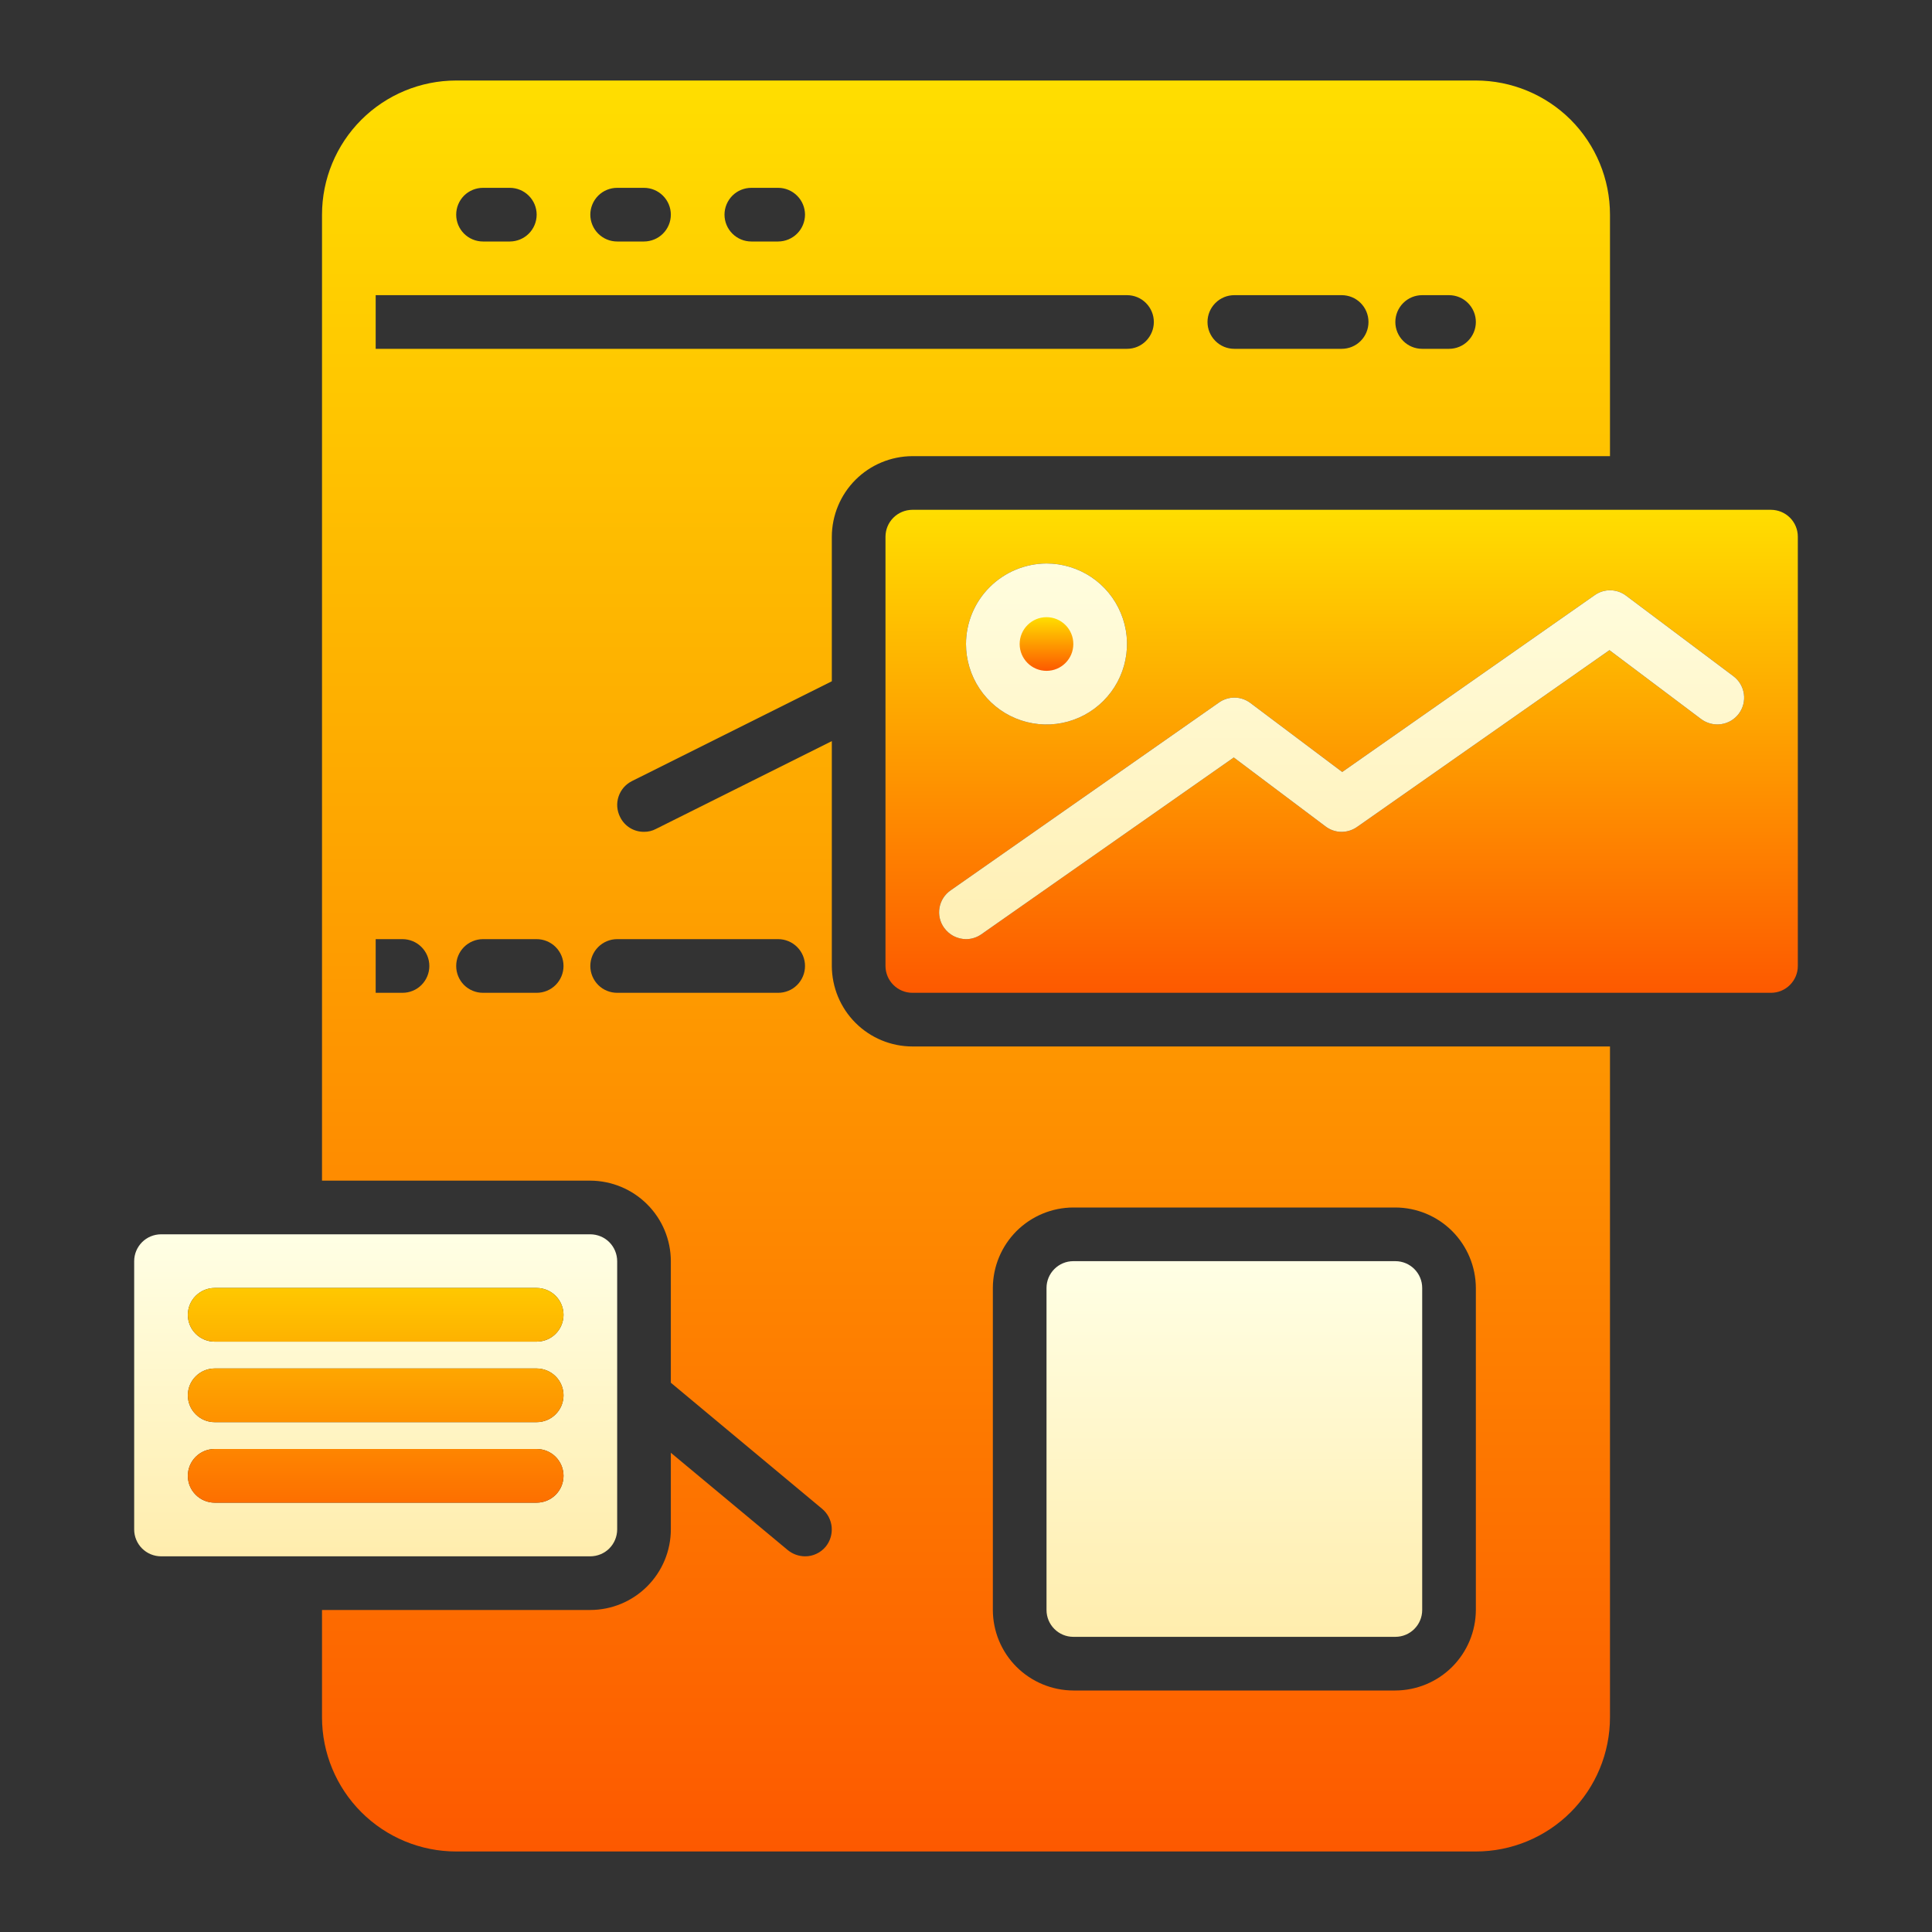 <svg width="40" height="40" viewBox="0 0 40 40" fill="none" xmlns="http://www.w3.org/2000/svg">
<rect x="0" y="0" width="40" height="40" fill="#333333" stroke="none"/>
<path d="M36.667 10.555H18.889C18.742 10.556 18.601 10.614 18.497 10.718C18.392 10.822 18.334 10.963 18.333 11.111V20C18.334 20.147 18.392 20.288 18.497 20.392C18.601 20.496 18.742 20.555 18.889 20.555H36.667C36.814 20.555 36.955 20.496 37.059 20.392C37.163 20.288 37.222 20.147 37.222 20V11.111C37.222 10.963 37.163 10.822 37.059 10.718C36.955 10.614 36.814 10.556 36.667 10.555ZM21.667 11.666C21.996 11.666 22.319 11.764 22.593 11.947C22.867 12.13 23.08 12.391 23.206 12.695C23.333 13 23.366 13.335 23.301 13.658C23.237 13.981 23.078 14.278 22.845 14.511C22.612 14.745 22.315 14.903 21.992 14.968C21.669 15.032 21.333 14.999 21.029 14.873C20.724 14.747 20.464 14.533 20.281 14.259C20.098 13.985 20 13.663 20 13.333C20.001 12.891 20.177 12.468 20.49 12.156C20.802 11.844 21.225 11.668 21.667 11.666ZM36 14.777C35.911 14.895 35.78 14.973 35.634 14.993C35.488 15.014 35.34 14.976 35.222 14.889L33.322 13.461L28.095 17.122C27.999 17.189 27.884 17.224 27.768 17.223C27.651 17.221 27.538 17.181 27.445 17.111L25.544 15.683L20.317 19.344C20.224 19.409 20.113 19.444 20 19.444C19.911 19.443 19.823 19.421 19.743 19.38C19.664 19.338 19.596 19.278 19.544 19.205C19.502 19.146 19.472 19.078 19.456 19.007C19.44 18.936 19.439 18.862 19.452 18.79C19.465 18.718 19.492 18.649 19.532 18.588C19.571 18.527 19.623 18.474 19.683 18.433L25.239 14.544C25.334 14.477 25.449 14.441 25.566 14.443C25.683 14.445 25.796 14.485 25.889 14.555L27.789 15.983L33.017 12.322C33.112 12.254 33.227 12.219 33.343 12.221C33.46 12.223 33.574 12.262 33.667 12.333L35.889 14C36.006 14.088 36.084 14.22 36.105 14.366C36.126 14.511 36.088 14.659 36 14.777Z" fill="url(#paint0_linear_190_988)"/>
<path d="M21.667 11.666C21.996 11.666 22.319 11.764 22.593 11.947C22.867 12.13 23.08 12.391 23.206 12.695C23.333 13 23.366 13.335 23.301 13.658C23.237 13.981 23.078 14.278 22.845 14.511C22.612 14.745 22.315 14.903 21.992 14.968C21.669 15.032 21.333 14.999 21.029 14.873C20.724 14.747 20.464 14.533 20.281 14.259C20.098 13.985 20 13.663 20 13.333C20.001 12.891 20.177 12.468 20.49 12.156C20.802 11.844 21.225 11.668 21.667 11.666ZM36 14.777C35.911 14.895 35.78 14.973 35.634 14.993C35.488 15.014 35.34 14.976 35.222 14.889L33.322 13.461L28.095 17.122C27.999 17.189 27.884 17.224 27.768 17.223C27.651 17.221 27.538 17.181 27.445 17.111L25.544 15.683L20.317 19.344C20.224 19.409 20.113 19.444 20 19.444C19.911 19.443 19.823 19.421 19.743 19.38C19.664 19.338 19.596 19.278 19.544 19.205C19.502 19.146 19.472 19.078 19.456 19.007C19.44 18.936 19.439 18.862 19.452 18.79C19.465 18.718 19.492 18.649 19.532 18.588C19.571 18.527 19.623 18.474 19.683 18.433L25.239 14.544C25.334 14.477 25.449 14.441 25.566 14.443C25.683 14.445 25.796 14.485 25.889 14.555L27.789 15.983L33.017 12.322C33.112 12.254 33.227 12.219 33.343 12.221C33.46 12.223 33.574 12.262 33.667 12.333L35.889 14C36.006 14.088 36.084 14.22 36.105 14.366C36.126 14.511 36.088 14.659 36 14.777Z" fill="url(#paint1_linear_190_988)"/>
<path d="M12.778 31.666V26.111C12.777 25.963 12.719 25.823 12.615 25.718C12.511 25.614 12.37 25.556 12.222 25.555H3.333C3.186 25.556 3.045 25.614 2.941 25.718C2.837 25.823 2.778 25.963 2.778 26.111V31.666C2.778 31.814 2.837 31.954 2.941 32.059C3.045 32.163 3.186 32.221 3.333 32.222H12.222C12.37 32.221 12.511 32.163 12.615 32.059C12.719 31.954 12.777 31.814 12.778 31.666ZM11.111 31.111H4.444C4.297 31.111 4.156 31.052 4.052 30.948C3.947 30.844 3.889 30.703 3.889 30.555C3.889 30.408 3.947 30.267 4.052 30.162C4.156 30.058 4.297 30 4.444 30H11.111C11.258 30 11.4 30.058 11.504 30.162C11.608 30.267 11.667 30.408 11.667 30.555C11.667 30.703 11.608 30.844 11.504 30.948C11.4 31.052 11.258 31.111 11.111 31.111ZM11.111 29.444H4.444C4.297 29.444 4.156 29.386 4.052 29.281C3.947 29.177 3.889 29.036 3.889 28.889C3.889 28.741 3.947 28.6 4.052 28.496C4.156 28.392 4.297 28.333 4.444 28.333H11.111C11.258 28.333 11.4 28.392 11.504 28.496C11.608 28.6 11.667 28.741 11.667 28.889C11.667 29.036 11.608 29.177 11.504 29.281C11.4 29.386 11.258 29.444 11.111 29.444ZM11.111 27.777H4.444C4.297 27.777 4.156 27.719 4.052 27.615C3.947 27.511 3.889 27.369 3.889 27.222C3.889 27.075 3.947 26.933 4.052 26.829C4.156 26.725 4.297 26.666 4.444 26.666H11.111C11.258 26.666 11.4 26.725 11.504 26.829C11.608 26.933 11.667 27.075 11.667 27.222C11.667 27.369 11.608 27.511 11.504 27.615C11.4 27.719 11.258 27.777 11.111 27.777Z" fill="url(#paint2_linear_190_988)"/>
<path d="M11.111 31.111H4.444C4.297 31.111 4.156 31.052 4.052 30.948C3.947 30.844 3.889 30.703 3.889 30.555C3.889 30.408 3.947 30.267 4.052 30.162C4.156 30.058 4.297 30 4.444 30H11.111C11.258 30 11.4 30.058 11.504 30.162C11.608 30.267 11.667 30.408 11.667 30.555C11.667 30.703 11.608 30.844 11.504 30.948C11.4 31.052 11.258 31.111 11.111 31.111ZM11.111 29.444H4.444C4.297 29.444 4.156 29.386 4.052 29.281C3.947 29.177 3.889 29.036 3.889 28.889C3.889 28.741 3.947 28.6 4.052 28.496C4.156 28.392 4.297 28.333 4.444 28.333H11.111C11.258 28.333 11.4 28.392 11.504 28.496C11.608 28.6 11.667 28.741 11.667 28.889C11.667 29.036 11.608 29.177 11.504 29.281C11.4 29.386 11.258 29.444 11.111 29.444ZM11.111 27.777H4.444C4.297 27.777 4.156 27.719 4.052 27.615C3.947 27.511 3.889 27.369 3.889 27.222C3.889 27.075 3.947 26.933 4.052 26.829C4.156 26.725 4.297 26.666 4.444 26.666H11.111C11.258 26.666 11.4 26.725 11.504 26.829C11.608 26.933 11.667 27.075 11.667 27.222C11.667 27.369 11.608 27.511 11.504 27.615C11.4 27.719 11.258 27.777 11.111 27.777Z" fill="url(#paint3_linear_190_988)"/>
<path d="M21.667 13.889C21.974 13.889 22.222 13.64 22.222 13.333C22.222 13.027 21.974 12.778 21.667 12.778C21.36 12.778 21.111 13.027 21.111 13.333C21.111 13.64 21.36 13.889 21.667 13.889Z" fill="url(#paint4_linear_190_988)"/>
<path d="M18.889 21.666C18.447 21.665 18.024 21.489 17.712 21.177C17.4 20.865 17.224 20.442 17.222 20V15.344L13.583 17.161C13.507 17.202 13.421 17.223 13.333 17.222C13.231 17.223 13.13 17.195 13.042 17.141C12.955 17.087 12.884 17.009 12.839 16.916C12.806 16.852 12.786 16.781 12.78 16.708C12.774 16.636 12.783 16.562 12.806 16.493C12.829 16.424 12.865 16.36 12.912 16.305C12.96 16.25 13.018 16.205 13.083 16.172L17.222 14.105V11.111C17.224 10.669 17.4 10.246 17.712 9.934C18.024 9.622 18.447 9.446 18.889 9.444H33.333V4.444C33.333 3.708 33.04 3.001 32.52 2.48C31.999 1.96 31.292 1.667 30.556 1.667H9.445C8.708 1.667 8.002 1.96 7.481 2.48C6.96 3.001 6.667 3.708 6.667 4.444V24.444H12.222C12.664 24.446 13.087 24.622 13.399 24.934C13.712 25.246 13.888 25.669 13.889 26.111V28.628L17.022 31.239C17.135 31.334 17.205 31.469 17.219 31.616C17.232 31.762 17.188 31.908 17.095 32.022C17.043 32.085 16.977 32.136 16.903 32.17C16.829 32.205 16.748 32.223 16.667 32.222C16.537 32.221 16.412 32.176 16.311 32.094L13.889 30.078V31.666C13.888 32.108 13.712 32.531 13.399 32.844C13.087 33.156 12.664 33.332 12.222 33.333H6.667V35.555C6.667 36.292 6.96 36.998 7.481 37.519C8.002 38.04 8.708 38.333 9.445 38.333H30.556C31.292 38.333 31.999 38.04 32.52 37.519C33.04 36.998 33.333 36.292 33.333 35.555V21.666H18.889ZM27.778 7.222H25.556C25.408 7.222 25.267 7.164 25.163 7.059C25.059 6.955 25 6.814 25 6.667C25 6.519 25.059 6.378 25.163 6.274C25.267 6.169 25.408 6.111 25.556 6.111H27.778C27.925 6.111 28.067 6.169 28.171 6.274C28.275 6.378 28.333 6.519 28.333 6.667C28.333 6.814 28.275 6.955 28.171 7.059C28.067 7.164 27.925 7.222 27.778 7.222ZM16.667 4.444C16.666 4.591 16.608 4.733 16.503 4.837C16.399 4.941 16.258 4.999 16.111 5H15.556C15.408 5 15.267 4.941 15.163 4.837C15.059 4.733 15 4.592 15 4.444C15 4.297 15.059 4.156 15.163 4.051C15.267 3.947 15.408 3.889 15.556 3.889H16.111C16.258 3.889 16.399 3.948 16.503 4.052C16.608 4.156 16.666 4.297 16.667 4.444ZM13.889 4.444C13.889 4.591 13.83 4.733 13.726 4.837C13.622 4.941 13.481 4.999 13.333 5H12.778C12.63 5 12.489 4.941 12.385 4.837C12.281 4.733 12.222 4.592 12.222 4.444C12.222 4.297 12.281 4.156 12.385 4.051C12.489 3.947 12.63 3.889 12.778 3.889H13.333C13.481 3.889 13.622 3.948 13.726 4.052C13.83 4.156 13.889 4.297 13.889 4.444ZM11.111 4.444C11.111 4.591 11.052 4.733 10.948 4.837C10.844 4.941 10.703 4.999 10.556 5H10C9.853 5 9.711 4.941 9.607 4.837C9.503 4.733 9.445 4.592 9.445 4.444C9.445 4.297 9.503 4.156 9.607 4.051C9.711 3.947 9.853 3.889 10 3.889H10.556C10.703 3.889 10.844 3.948 10.948 4.052C11.052 4.156 11.111 4.297 11.111 4.444ZM30 7.222H29.445C29.297 7.222 29.156 7.164 29.052 7.059C28.948 6.955 28.889 6.814 28.889 6.667C28.889 6.519 28.948 6.378 29.052 6.274C29.156 6.169 29.297 6.111 29.445 6.111H30C30.147 6.111 30.289 6.169 30.393 6.274C30.497 6.378 30.556 6.519 30.556 6.667C30.556 6.814 30.497 6.955 30.393 7.059C30.289 7.164 30.147 7.222 30 7.222ZM8.333 20.555H7.778V19.444H8.333C8.481 19.444 8.622 19.503 8.726 19.607C8.83 19.711 8.889 19.852 8.889 20C8.889 20.147 8.83 20.288 8.726 20.393C8.622 20.497 8.481 20.555 8.333 20.555ZM11.111 20.555H10C9.853 20.555 9.711 20.497 9.607 20.393C9.503 20.288 9.445 20.147 9.445 20C9.445 19.852 9.503 19.711 9.607 19.607C9.711 19.503 9.853 19.444 10 19.444H11.111C11.258 19.444 11.4 19.503 11.504 19.607C11.608 19.711 11.667 19.852 11.667 20C11.667 20.147 11.608 20.288 11.504 20.393C11.4 20.497 11.258 20.555 11.111 20.555ZM7.778 7.222V6.111H23.333C23.481 6.111 23.622 6.169 23.726 6.274C23.83 6.378 23.889 6.519 23.889 6.667C23.889 6.814 23.83 6.955 23.726 7.059C23.622 7.164 23.481 7.222 23.333 7.222H7.778ZM16.111 20.555H12.778C12.63 20.555 12.489 20.497 12.385 20.393C12.281 20.288 12.222 20.147 12.222 20C12.222 19.852 12.281 19.711 12.385 19.607C12.489 19.503 12.63 19.444 12.778 19.444H16.111C16.259 19.444 16.4 19.503 16.504 19.607C16.608 19.711 16.667 19.852 16.667 20C16.667 20.147 16.608 20.288 16.504 20.393C16.4 20.497 16.259 20.555 16.111 20.555ZM20.556 26.666C20.557 26.225 20.733 25.802 21.045 25.489C21.358 25.177 21.781 25.001 22.222 25H28.889C29.331 25.001 29.754 25.177 30.066 25.489C30.378 25.802 30.554 26.225 30.556 26.666V33.333C30.554 33.775 30.378 34.198 30.066 34.51C29.754 34.822 29.331 34.998 28.889 35H22.222C21.781 34.998 21.358 34.822 21.045 34.51C20.733 34.198 20.557 33.775 20.556 33.333V26.666Z" fill="url(#paint5_linear_190_988)"/>
<path d="M28.889 26.111H22.222C21.916 26.111 21.667 26.36 21.667 26.666V33.333C21.667 33.64 21.916 33.889 22.222 33.889H28.889C29.196 33.889 29.445 33.64 29.445 33.333V26.666C29.445 26.36 29.196 26.111 28.889 26.111Z" fill="url(#paint6_linear_190_988)"/>
<defs>
<linearGradient id="paint0_linear_190_988" x1="27.778" y1="20.555" x2="27.778" y2="10.555" gradientUnits="userSpaceOnUse">
<stop stop-color="#FD5900"/>
<stop offset="1" stop-color="#FFDE00"/>
</linearGradient>
<linearGradient id="paint1_linear_190_988" x1="27.778" y1="20.555" x2="27.778" y2="10.555" gradientUnits="userSpaceOnUse">
<stop stop-color="#FFEDAD"/>
<stop offset="1" stop-color="#FFFFE5"/>
</linearGradient>
<linearGradient id="paint2_linear_190_988" x1="7.778" y1="32.222" x2="7.778" y2="25.555" gradientUnits="userSpaceOnUse">
<stop stop-color="#FFEDAD"/>
<stop offset="1" stop-color="#FFFFE5"/>
</linearGradient>
<linearGradient id="paint3_linear_190_988" x1="7.778" y1="32.222" x2="7.778" y2="25.555" gradientUnits="userSpaceOnUse">
<stop stop-color="#FD5900"/>
<stop offset="1" stop-color="#FFDE00"/>
</linearGradient>
<linearGradient id="paint4_linear_190_988" x1="21.667" y1="13.889" x2="21.667" y2="12.778" gradientUnits="userSpaceOnUse">
<stop stop-color="#FD5900"/>
<stop offset="1" stop-color="#FFDE00"/>
</linearGradient>
<linearGradient id="paint5_linear_190_988" x1="20" y1="38.333" x2="20" y2="1.667" gradientUnits="userSpaceOnUse">
<stop stop-color="#FD5900"/>
<stop offset="1" stop-color="#FFDE00"/>
</linearGradient>
<linearGradient id="paint6_linear_190_988" x1="25.556" y1="33.889" x2="25.556" y2="26.111" gradientUnits="userSpaceOnUse">
<stop stop-color="#FFEDAD"/>
<stop offset="1" stop-color="#FFFFE5"/>
</linearGradient>
</defs>
</svg>
